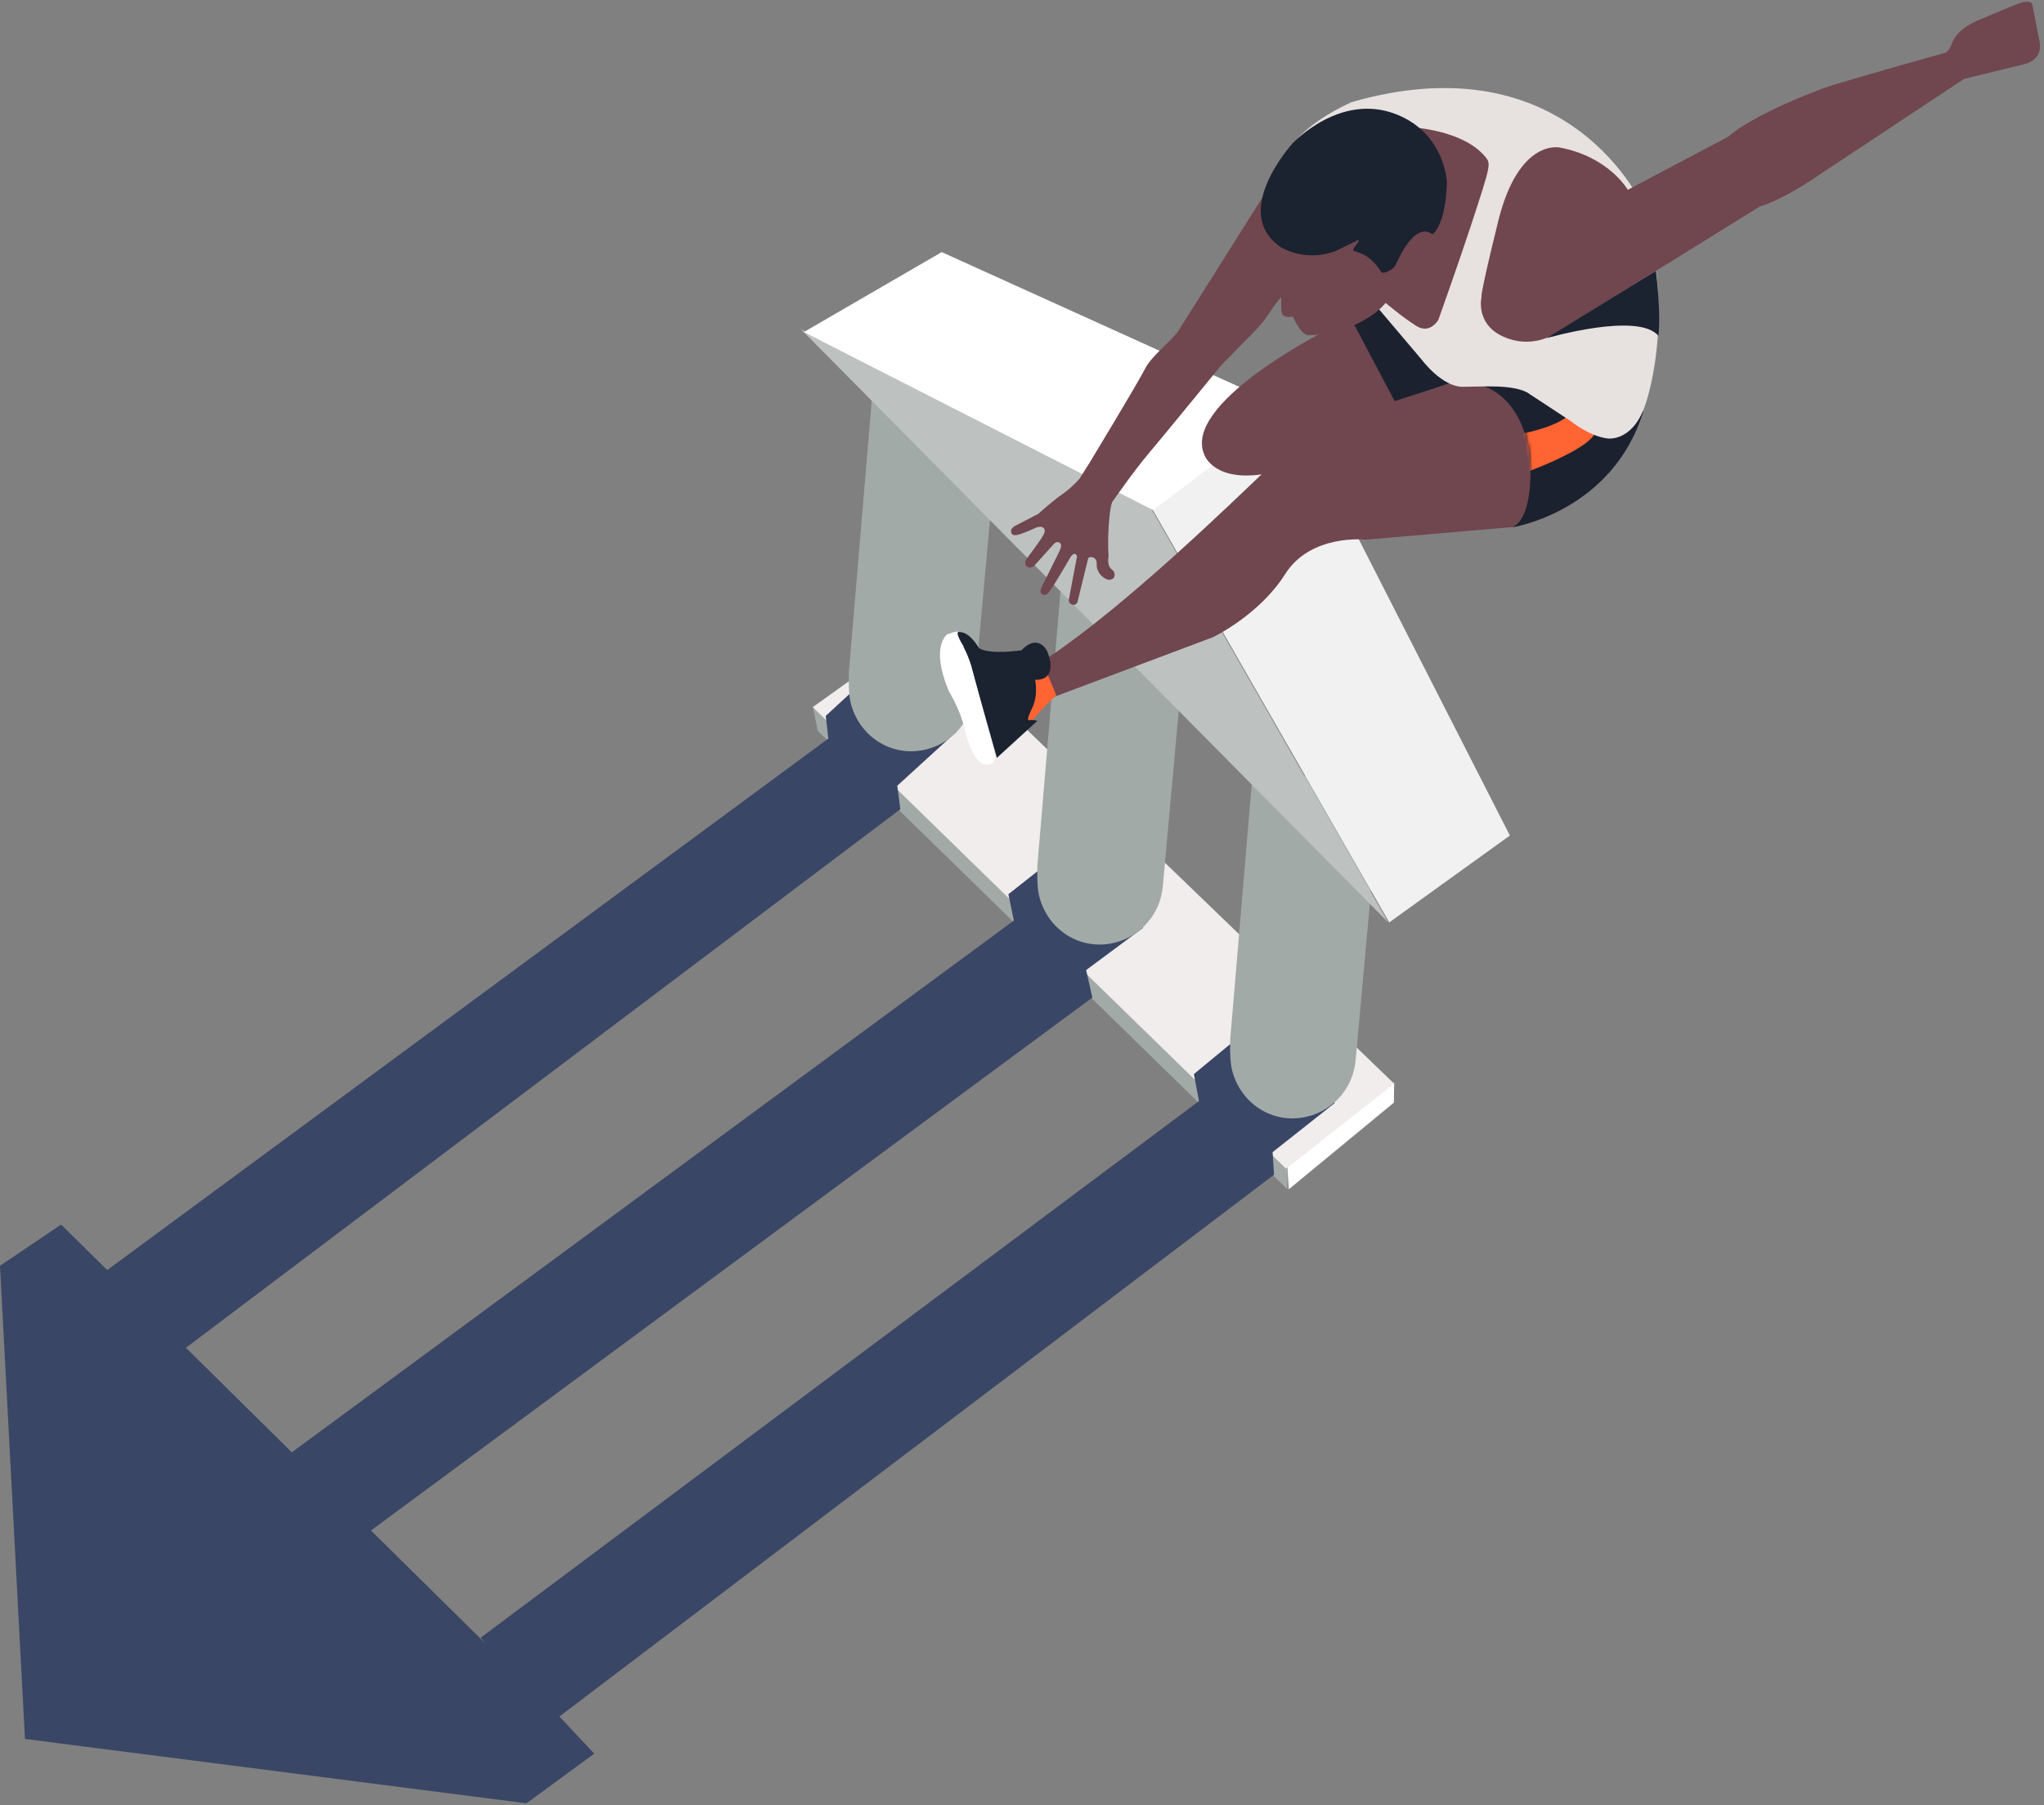 <svg xmlns="http://www.w3.org/2000/svg" xmlns:xlink="http://www.w3.org/1999/xlink" width="651" height="575" viewBox="0 0 651 575"><rect x="0" y="0" width="651" height="575" fill="#808080" stroke="none"/><defs><polygon id="about-transformation-a" points=".636 25.414 151.643 172.567 186.19 145.505 35.565 .445"/><polygon id="about-transformation-c" points=".636 25.414 151.643 172.567 186.19 145.505 35.565 .445"/><polyline id="about-transformation-e" points=".636 25.414 151.643 172.567 186.19 145.505 35.565 .445"/><polygon id="about-transformation-g" points=".636 25.414 151.643 172.567 186.19 145.505 35.565 .445"/><polyline id="about-transformation-i" points=".636 25.414 151.643 172.567 186.19 145.505 35.565 .445"/><polygon id="about-transformation-k" points=".636 25.414 151.643 172.567 186.19 145.505 35.565 .445"/><polyline id="about-transformation-m" points=".636 25.414 151.643 172.567 186.19 145.505 35.565 .445"/><path id="about-transformation-o" d="M.025.231S13.52 2.564 15.9 23.614c0 0 1.747 18.22-5.474 22.113 0 0 31.555-5.008 41.302-37.04 0 0-30.3-8.461-50.843-8.463-.29 0-.576.002-.861.007z"/></defs><g fill="none" fill-rule="evenodd"><polygon fill="#A2AAA8" points="258.866 224.855 410.029 371.766 410.029 378.852 260.439 232.78"/><polygon fill="#FFF" points="410.029 371.767 444.041 344.84 443.941 351.23 410.457 378.852"/><polygon fill="#F0EDEC" points="258.866 225.235 409.565 372.238 444.041 345.203 293.724 200.291"/><g transform="translate(257.922 199.346)"><mask id="about-transformation-b" fill="#fff"><use xlink:href="#about-transformation-a"/></mask><path fill="#3A4665" d="M-11.131 123.224s11.82 20.798 13.107 23.333l17.796-5.939-22.304-23.238-8.6 5.844z" mask="url(#about-transformation-b)"/><mask id="about-transformation-d" fill="#fff"><use xlink:href="#about-transformation-c"/></mask><path fill="#3A4665" d="M-3.144 114.69s18.445 15.627 19.12 15.476c.674-.153 18.548-64.998 18.548-64.998l-19.12-15.473s-19.886-1.122-30.598 5.5c0 0-14.257 12.416-16.99 22.227l32.166 25.03-3.126 12.238z" mask="url(#about-transformation-d)"/><mask id="about-transformation-f" fill="#fff"><use xlink:href="#about-transformation-e"/></mask><path fill="#3A4665" d="M20.446 140.465l-38.354 12.207s-1.807-1.71-16.375 12.186c-14.568 13.9-68.826 58.16-68.826 58.16s-.67 12.907 1.367 13.155l49.01-18.359s14.073-6.715 21.895-19.088c7.824-12.374 24.56-10.5 24.56-10.5l45.215-3.861s9.644-7.483 3.631-27.686c0 0-3.675-18.262-22.123-16.214" mask="url(#about-transformation-f)"/><mask id="about-transformation-h" fill="#fff"><use xlink:href="#about-transformation-g"/></mask><path fill="#3A4665" d="M-19.825 125.531s-42.588 21.648-35.545 37.025c0 0 2.94 8.529 19.14 5.573l41.345-17.123-14.898-28.088-10.042 2.613z" mask="url(#about-transformation-h)"/><mask id="about-transformation-j" fill="#fff"><use xlink:href="#about-transformation-i"/></mask><path fill="#3A4665" d="M28.432 141.283s13.011 2.213 15.304 22.2c0 0 1.685 17.296-5.275 20.99 0 0 30.416-4.754 39.811-35.158 0 0-30.038-8.266-49.84-8.032" mask="url(#about-transformation-j)"/><mask id="about-transformation-l" fill="#fff"><use xlink:href="#about-transformation-k"/></mask><path fill="#3A4665" d="M-36.023 91.72s-3.191 7.794.514 14.733c0 0 2.448 5.807 3.858 7.614 0 0-.04 4.25.266 5.594.306 1.345 1.937.975 3.287.672 0 0 2.803 6.09 4.827 5.635 0 0 9.976.211 19.695-6.935 0 0 6.809-4.368 7.977-11.705L.279 87.755l-36.302 3.965z" mask="url(#about-transformation-l)"/><mask id="about-transformation-n" fill="#fff"><use xlink:href="#about-transformation-m"/></mask><path fill="#3A4665" d="M-28.082 68.109s-19.415 20.649-3.54 31.203c0 0 6.618 4.158 15.232 1.504 0 0 9.27-3.612 15.028 5.794.76 1.242 3.823-.863 4.343-1.688.522-.826 4.04-13.422 9.937-9.317 0 0 7.358-3.197 7.711-16.695 0 0-2.536-14.272-17.339-20.117-14.801-5.844-31.372 9.316-31.372 9.316" mask="url(#about-transformation-n)"/></g><polyline fill="#3A4665" points="0 403.201 7.948 553.918 167.7 574.419 189.266 558.607 178.165 546.772 405.78 374.185 405.312 367.01 425.145 351.329 398.528 327.051 380.244 342.139 381.868 350.726 153.097 521.665 154.546 523.451 118.157 487.52 347.911 317.759 345.924 309.006 364.074 295.528 338.772 270.944 321.168 284.844 322.905 293.229 322.91 293.233 92.945 462.626 59.215 429.319 286.755 257.762 285.776 250.285 304.642 233.067 275.656 216.352 263.002 228.035 263.823 235.265 34.15 404.569 19.464 390.068 0 403.198"/><path fill="#A2AAA8" d="M318.293 132.688l-40.407-7.792-7.505 88.882s-.302 6.338.456 9.674c2.476 10.89 12.833 17.828 23.75 15.36 8.818-1.994 14.971-9.443 15.71-17.972l7.996-88.152zm60.04 61.568l-40.073-11.733-7.838 92.822s-.303 6.338.455 9.674c2.476 10.89 12.833 17.828 23.75 15.36 8.818-1.995 14.971-9.444 15.711-17.972l7.995-88.151zm61.417 55.379l-40.721-4.056-7.19 85.145s-.302 6.338.455 9.675c2.477 10.89 12.833 17.828 23.75 15.36 8.819-1.995 14.972-9.443 15.711-17.973l7.995-88.151z"/><polygon fill="#BDC2C1" points="255.087 104.869 442.151 293.823 366.008 160.922"/><polygon fill="#F1F1F1" points="442.463 293.823 442.463 293.823 480.887 266.15 411.164 129.433 366.57 161.425"/><polygon fill="#FFF" points="256.032 105.768 299.931 80.305 410.029 130.174 367.282 162.5"/><g transform="translate(321.22 31.177)"><path fill="#1B212F" d="M108.663 72.518s12.362 21.823 13.707 24.485l18.61-6.233-23.325-24.382-8.992 6.13z"/><path fill="#70464F" d="M117.016 63.564s19.29 16.399 19.994 16.24c.705-.162 19.398-68.205 19.398-68.205L139.28.473s-18.739.625-29.941 7.571c0 0-19.833 6.117-22.692 16.413l33.64 26.266-3.27 12.841zm24.669 27.046l-40.11 12.808s-1.889-1.795-17.123 12.79c-15.235 14.582-47.088 45.47-71.75 62.025-24.662 16.56-.927 12.546 1.202 12.802l51.253-19.263s14.717-7.046 22.899-20.028c8.18-12.984 25.683-11.02 25.683-11.02l47.285-4.049s10.085-7.853 3.797-29.053c0 0-3.842-19.16-23.136-17.012"/><path fill="#70464F" d="M99.571 74.94s-44.537 22.718-37.173 38.85c0 0 3.075 8.948 20.018 5.849l43.235-17.973-15.578-29.468-10.502 2.741z"/><path fill="#70464F" d="M85.236 24.776L56.329 70.653s-.558.89-2.181 3.462c-1.93 3.06-8.525 7.952-10.629 12.08-2.568 5.031-17.68 29.974-17.68 29.974l-3.259 5.167s-2.341 2.76-5.548 4.97c-3.207 2.211-7.505 6.156-7.505 6.156l-7.658 3.983s-1.456.86-1.01 2.049c.253.676.71 1.06 2.355.612 2.094-.57 5.33-2.124 5.33-2.124s2.08-.981 2.796.282c.358.632.286 1.183-.805 2.913-1.091 1.731-5.091 7.066-5.091 7.066s-.466 1.232.273 1.94c1.077 1.03 2.38-.056 2.38-.056l6.291-6.994s.993-1.214 2.072-.275c.77.67-.326 2.673-.326 2.673l-5.562 11.22s-.885 1.681-.02 2.23c0 0 1.08 1.095 2.322-.528 1.662-2.17 6.726-10.956 6.726-10.956s.862-1.644 1.75-1.138c.693.394.32 1.413.32 1.413l-2.513 13.182s-.035 1.179 1.196 1.477c1.361.329 1.647-1.069 1.647-1.069l3.357-13.686s.205-.594 1.41-.32c1.577.357 1.3 2.456 1.3 2.456s-.16 2.433 2.415 4.12c1.353.885 2.1.645 2.981.068 0 0 1.06-1.52-.64-2.825-1.623-1.245-.959-4.232-.959-4.232s-.368-3.483.037-9.654c.464-7.058 1.222-7.697 1.222-7.697s6.706-9.68 11.388-15.195c4.683-5.516 23.255-28.273 23.255-28.273l8.435-8.593s4.297-3.942 7.026-8.271c2.726-4.326 5.227-6.375 5.227-6.375l-3.218-37.109z"/><path fill="#1B212F" d="M150.037 91.47s13.606 2.325 16.005 23.293c0 0 1.761 18.149-5.518 22.026 0 0 31.808-4.988 41.633-36.894 0 0-31.411-8.67-52.12-8.424"/></g><g transform="translate(471.439 121.875)"><mask id="about-transformation-p" fill="#fff"><use xlink:href="#about-transformation-o"/></mask><path fill="#FF6432" d="M12.4 29.368s24.512-8.474 24.512-14.527c0-6.053-2.391-12.71-7.174-6.053-4.783 6.658-22.72 8.474-22.72 8.474L12.4 29.368z" mask="url(#about-transformation-p)"/></g><g transform="translate(298.547)"><path fill="#E7E1E0" d="M213.423 139.673s7.703 1.218 11.82-10.082c0 0 10.253-26.755-.354-63.606 0 0-23.32-53.492-93.029-33.438-16.219 7.52-19.595 14.992-19.595 14.992l32.022-10.525 6.488 3.512s16.553.764 23.661 9.343c1.906 2.298 1.977 2.238-4.466 21.866-4.135 12.604-10.432 30.193-10.432 30.193s-2.66 4.636-6.998 1.888c-4.609-2.916-9.851-7.396-9.851-7.396l-2.666 1.343 14.214 16.78s6.433 8.698 13.111 8.668c6.678-.026 15.379-.801 20.434 1.76l13.99 9.189s5.519 4.679 11.651 5.513"/><path fill="#70464F" d="M196.233 106.529l65.736-40.782s6.357-1.439 19.203-10.267L327 25.122l18.998-4.638s6.422-1.152 4.984-7.468l-2.204-11.327s0-2.311-4.91-.371c-5.43 2.143-11.529 4.825-11.529 4.825s-7.605 2.483-9.314 8.031c0 0-.932 2.434-2.345 2.753-1.412.317-27.947 7.822-36.263 10.441-5.022 1.584-24.616 9.246-32.676 16.255l-31.838 16.846s-5.988-10.494-21.608-13.457c0 0-13.126-3.152-19.688 23.515-6.149 24.974-5.266 23.902-5.266 23.902s-2.22 8.644 6.834 12.77c8.97 4.086 16.058-.67 16.058-.67m-91.286-35.643s-3.342 8.16.538 15.427c0 0 2.565 6.086 4.041 7.975 0 0-.153 3.956.167 5.365.32 1.405 2.141 1.52 3.554 1.2 0 0 2.563 6.12 5.056 5.905 0 0 10.895.47 21.075-7.018 0 0 6.682-4.825 7.906-12.508l-4.317-20.5-38.02 4.154z"/><path fill="#1B2230" d="M113.15 45.651s-20.219 22.132-3.595 33.184c0 0 6.933 4.358 15.956 1.577 0 0 9.707-3.782 15.738 6.068.797 1.3 4.003-.905 4.549-1.768.546-.865 5.732-14.397 11.909-10.097 0 0 4.201-2.562 4.573-16.694 0 0-.64-15.444-16.158-21.525-17.937-7.032-32.971 9.255-32.971 9.255"/><path fill="#FF6432" d="M29.366 215.352l-2.448 15.363 2.856-.506s3.28-4.584 8.104-8.636c-.12-.528-4.21-10.159-4.21-10.159l-4.302 3.938z"/><path fill="#1B2230" d="M3.465 202.692s4.398-.252 7.827 11.562l7.659 27.151 12.912-11.81s-1.573-.382-2.28-.221c-.706.159-1.412.319.613-3.843 2.024-4.159.923-9.001.923-9.001s7.624.863 3.89-9.026c0 0-2.743-6.046-8.25-.36 0 0-10.054 1.518-13.529-.697 0 0-2.54-4.64-5.606-5.06-3.067-.42-4.16 1.305-4.16 1.305"/><path fill="#FFF" d="M16.162 232.408l-5.351-20.268s-1.605-5.462-4.023-8.41c-1.036-1.266-2.22-2.068-3.492-1.78 0 0-5.869 3.59.48 18.448 0 0 3.562 5.857 4.843 11.493 1.28 5.635 3.781 11.734 7.12 11.719 3.34-.011 2.539-3.533 2.539-3.533l-2.116-7.669z"/><path fill="#FFF" d="M8.478 206.099s-3.063-4.627-1.65-4.947c0 0-2.977-.029-4.727 2.076l6.377 2.87z"/><path fill="#70464F" d="M126.55 80.093l6.49-3.162s2.038-1.338.833.396c-1.204 1.733-1.935 2.287-.96 2.808l-1.304 1.775-5.06-1.817z"/><path fill="#1B2230" d="M194.022 107.724s29.218-8.516 35.626-.747c0 0 .93-6.367-.799-20.699l-34.827 21.446z"/></g></g></svg>
